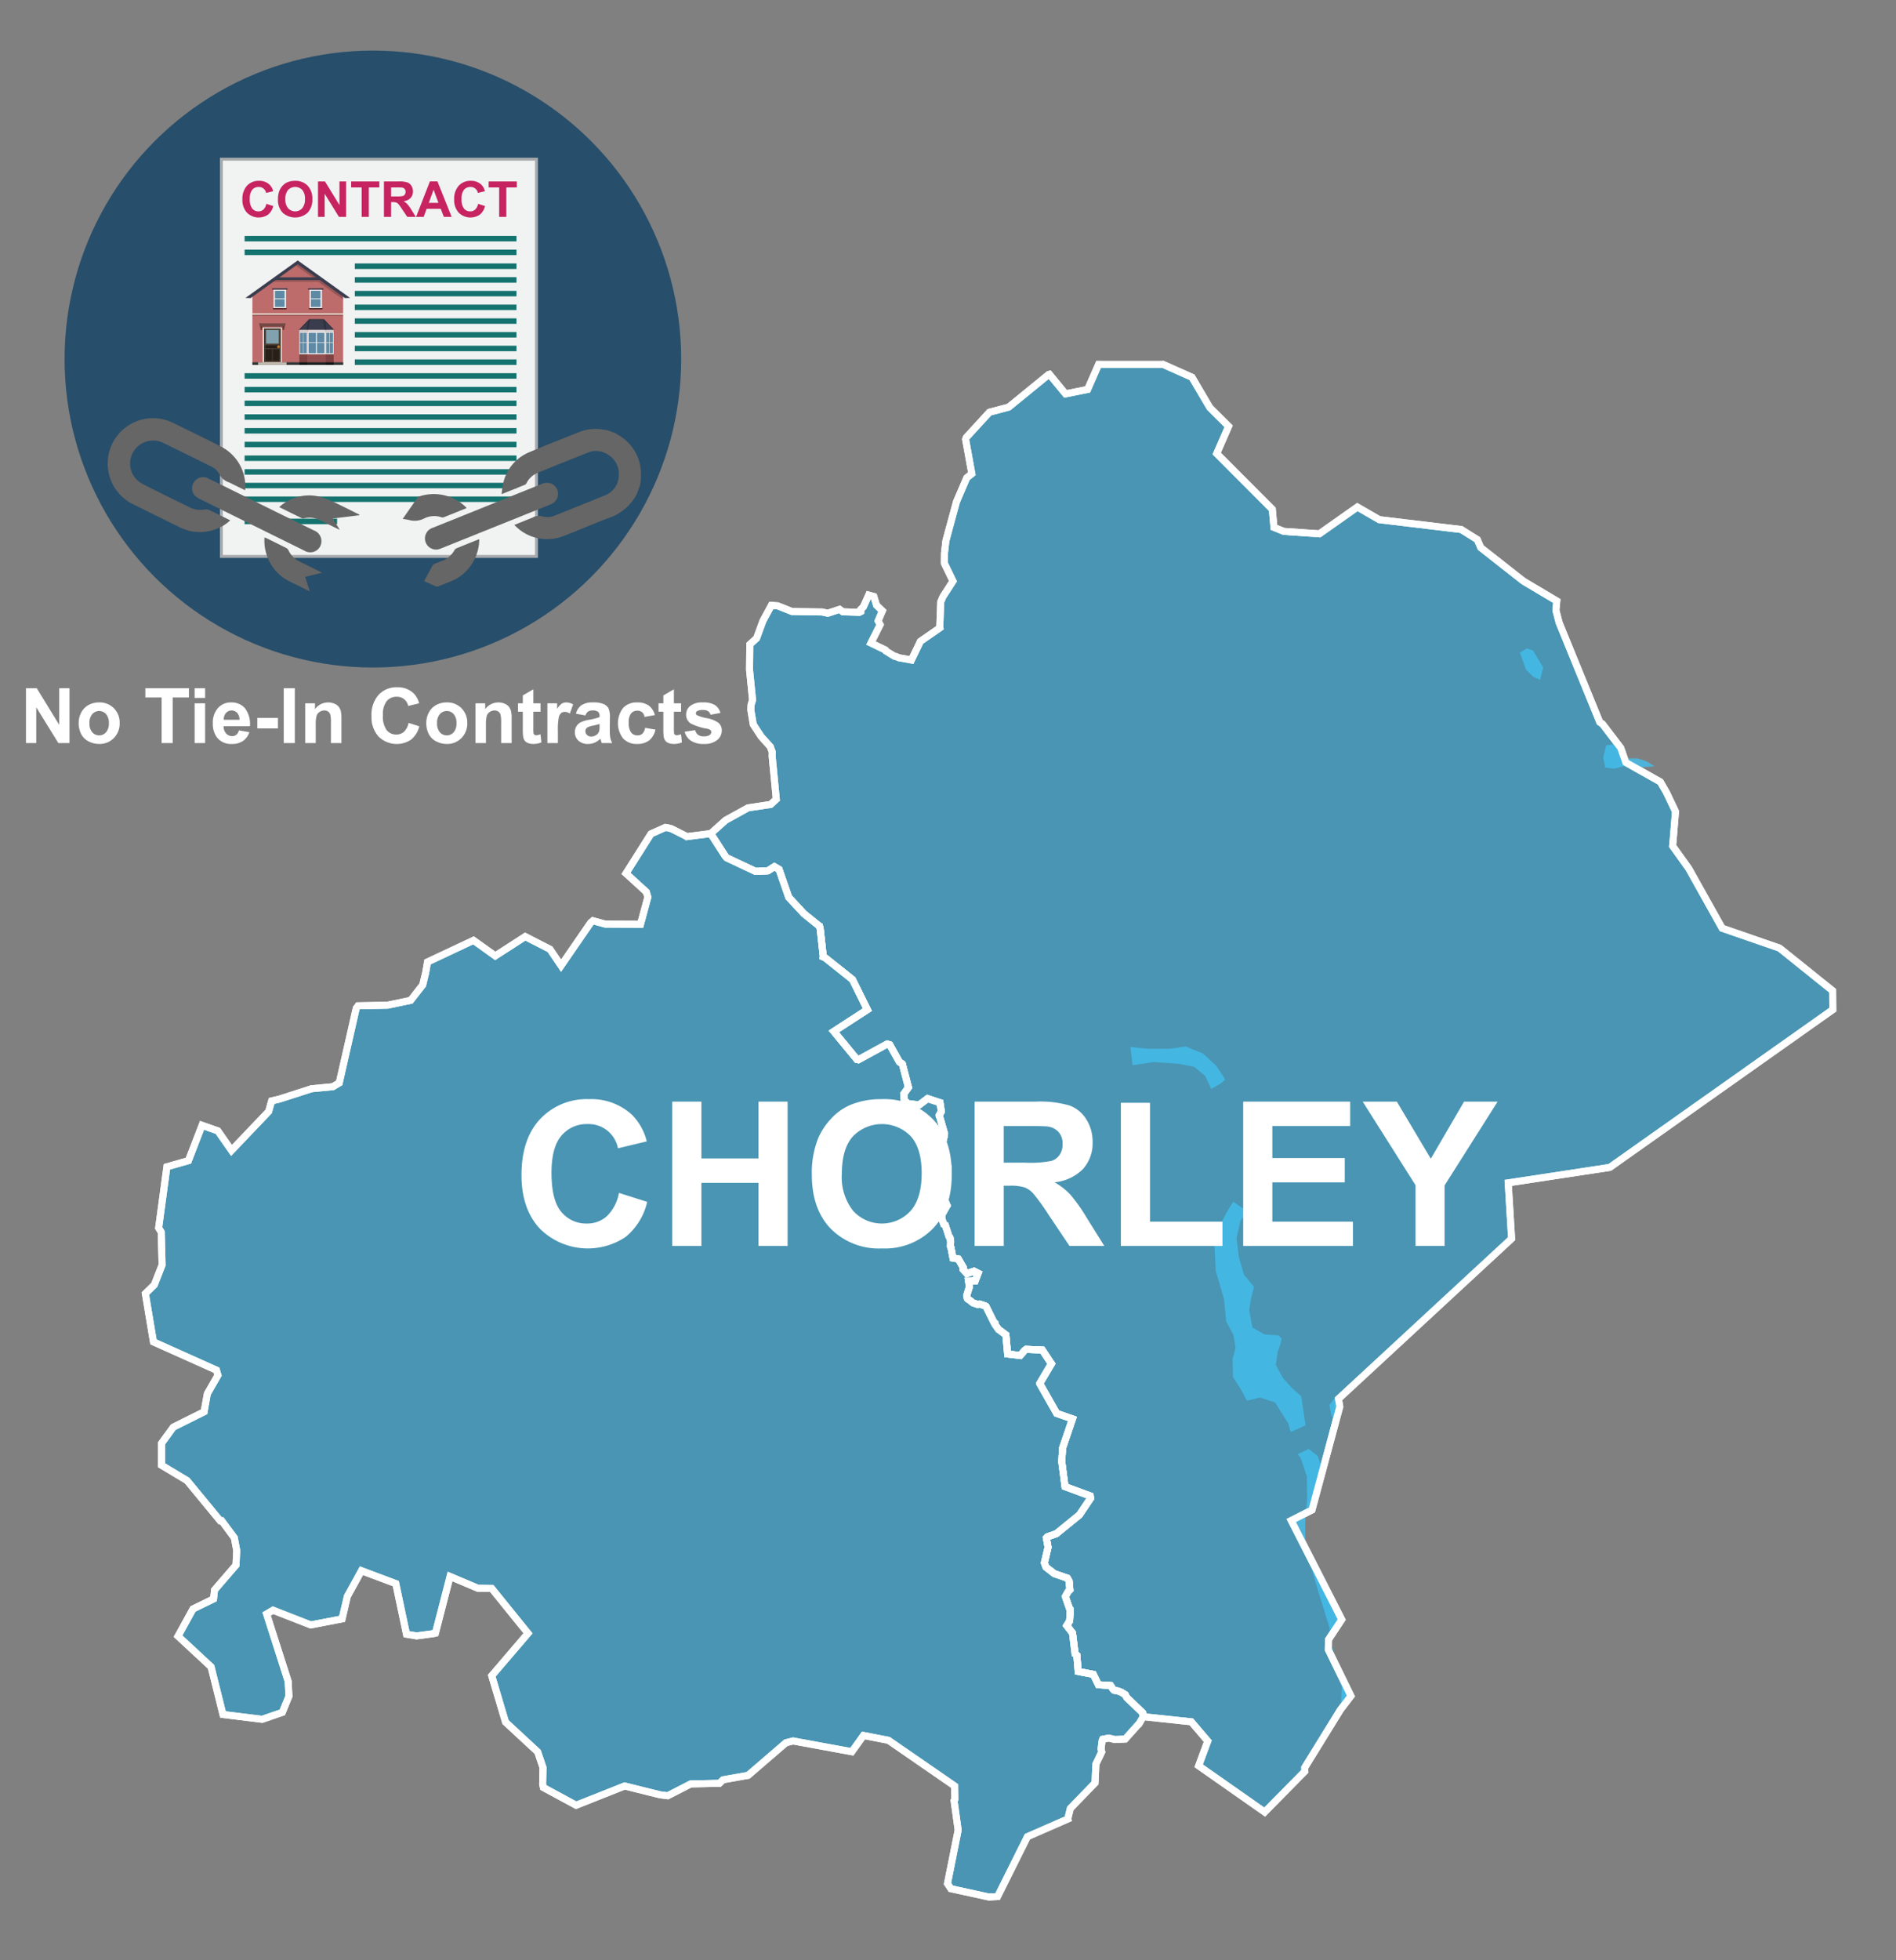 <svg xmlns="http://www.w3.org/2000/svg" xmlns:xlink="http://www.w3.org/1999/xlink" width="300" height="310" viewBox="0 0 300 310"><rect x="0" y="0" width="300" height="310" fill="#808080" stroke="none"/><defs><style>.cls-1,.cls-2,.cls-39{fill:none;}.cls-2{clip-rule:evenodd;}.cls-3{fill:#274e6a;}.cls-4{clip-path:url(#clip-path);}.cls-5{fill:#a7a9ac;}.cls-6{fill:#f1f2f2;}.cls-7{fill:#14736e;}.cls-8{fill:#c62360;}.cls-9{fill:#bd6b6b;}.cls-10,.cls-13,.cls-15,.cls-22,.cls-9{fill-rule:evenodd;}.cls-10{fill:#303838;}.cls-11{fill:#f3ecde;}.cls-12,.cls-13{opacity:0.2;}.cls-14,.cls-15{fill:#3a3d4e;}.cls-16{fill:#724944;}.cls-17{fill:#fff;}.cls-18{fill:#4e3f32;}.cls-19{fill:#81a1ae;}.cls-20{fill:#272019;}.cls-21{fill:#c87e2c;}.cls-22{fill:#c0b9ad;}.cls-23{fill:#683a2d;}.cls-24,.cls-25,.cls-34{fill:#542727;}.cls-24,.cls-26{opacity:0.6;}.cls-25,.cls-27{opacity:0.4;}.cls-28{fill:#cfcfcf;}.cls-29{fill:#dadada;}.cls-30{fill:#e6e6e6;}.cls-31{fill:#f2f2f2;}.cls-32{fill:#5f8aa5;}.cls-33{clip-path:url(#clip-path-2);}.cls-35{fill:#666;}.cls-36{fill:#4995b3;}.cls-36,.cls-39{stroke:#fff;stroke-miterlimit:10;stroke-width:1.105px;}.cls-37{opacity:0.8;}.cls-38{fill:#42beee;}.cls-40{isolation:isolate;}</style><clipPath id="clip-path"><circle class="cls-1" cx="59.001" cy="56.782" r="48.782"/></clipPath><clipPath id="clip-path-2"><polygon class="cls-2" points="52.878 52.172 47.283 52.172 48.906 50.476 51.256 50.476 52.878 52.172"/></clipPath></defs><g id="Text"><circle class="cls-3" cx="59.001" cy="56.782" r="48.782"/><g class="cls-4"><rect class="cls-5" x="28.313" y="31.43" width="63.289" height="50.319" transform="translate(3.368 116.548) rotate(-90)"/><rect class="cls-6" x="35.262" y="25.408" width="49.392" height="62.362" transform="translate(119.916 113.179) rotate(180)"/><rect class="cls-7" x="56.141" y="41.667" width="25.577" height="0.867"/><rect class="cls-7" x="56.141" y="43.833" width="25.577" height="0.867"/><rect class="cls-7" x="56.141" y="46" width="25.577" height="0.867"/><rect class="cls-7" x="56.141" y="48.166" width="25.577" height="0.867"/><rect class="cls-7" x="38.706" y="82.026" width="14.631" height="0.867"/><rect class="cls-7" x="56.141" y="50.343" width="25.577" height="0.867"/><rect class="cls-7" x="56.141" y="52.51" width="25.577" height="0.867"/><rect class="cls-7" x="56.141" y="54.676" width="25.577" height="0.867"/><rect class="cls-7" x="56.141" y="56.843" width="25.577" height="0.867"/><rect class="cls-7" x="38.706" y="59.02" width="43.012" height="0.867"/><rect class="cls-7" x="38.706" y="61.186" width="43.012" height="0.867"/><rect class="cls-7" x="38.706" y="63.353" width="43.012" height="0.867"/><rect class="cls-7" x="38.706" y="65.519" width="43.012" height="0.867"/><rect class="cls-7" x="38.706" y="37.312" width="43.012" height="0.867"/><rect class="cls-7" x="38.706" y="39.479" width="43.012" height="0.867"/><rect class="cls-7" x="38.706" y="67.696" width="43.012" height="0.867"/><rect class="cls-7" x="38.706" y="69.862" width="43.012" height="0.867"/><rect class="cls-7" x="38.706" y="72.029" width="43.012" height="0.867"/><rect class="cls-7" x="38.706" y="74.196" width="43.012" height="0.867"/><rect class="cls-7" x="38.706" y="76.351" width="43.012" height="0.867"/><rect class="cls-7" x="38.706" y="78.518" width="43.012" height="0.867"/><path class="cls-8" d="M42.144,32.238l1.098.348a2.468,2.468,0,0,1-.84,1.364,2.644,2.644,0,0,1-3.326-.317,2.921,2.921,0,0,1-.719-2.087,3.068,3.068,0,0,1,.723-2.175,2.48,2.48,0,0,1,1.901-.774,2.335,2.335,0,0,1,1.672.608,2.206,2.206,0,0,1,.573,1.032l-1.121.268a1.157,1.157,0,0,0-1.182-.94,1.278,1.278,0,0,0-1.012.447,2.197,2.197,0,0,0-.388,1.45,2.353,2.353,0,0,0,.382,1.515,1.243,1.243,0,0,0,.995.451,1.134,1.134,0,0,0,.776-.287A1.67,1.67,0,0,0,42.144,32.238Z"/><path class="cls-8" d="M43.983,31.53a3.567,3.567,0,0,1,.256-1.438,2.658,2.658,0,0,1,.522-.768,2.183,2.183,0,0,1,.725-.505,3.086,3.086,0,0,1,1.209-.222,2.633,2.633,0,0,1,1.983.768,2.951,2.951,0,0,1,.743,2.139,2.938,2.938,0,0,1-.738,2.125,2.948,2.948,0,0,1-3.962.004A2.897,2.897,0,0,1,43.983,31.53Zm1.166-.038a2.1,2.1,0,0,0,.44,1.444,1.512,1.512,0,0,0,2.228.004,2.142,2.142,0,0,0,.435-1.464,2.103,2.103,0,0,0-.423-1.438,1.566,1.566,0,0,0-2.251.005A2.117,2.117,0,0,0,45.149,31.492Z"/><path class="cls-8" d="M50.317,34.299V28.692h1.101l2.296,3.744V28.692h1.052v5.607H53.63l-2.26-3.657v3.657Z"/><path class="cls-8" d="M57.226,34.299V29.64H55.562v-.948h4.457V29.64h-1.66v4.659Z"/><path class="cls-8" d="M60.753,34.299V28.692h2.383a4.05,4.05,0,0,1,1.306.151,1.286,1.286,0,0,1,.652.537,1.617,1.617,0,0,1,.245.884,1.498,1.498,0,0,1-.371,1.042,1.78,1.78,0,0,1-1.109.518,2.624,2.624,0,0,1,.606.471,6.387,6.387,0,0,1,.645.91l.684,1.094H64.439l-.818-1.22a7.853,7.853,0,0,0-.597-.825.887.887,0,0,0-.34-.233,1.878,1.878,0,0,0-.57-.062h-.23v2.341Zm1.132-3.236h.838a4.341,4.341,0,0,0,1.018-.068.613.613,0,0,0,.317-.237.734.734,0,0,0,.114-.421.673.673,0,0,0-.15-.457.693.693,0,0,0-.427-.22q-.138-.019-.826-.02h-.884Z"/><path class="cls-8" d="M71.463,34.299H70.231l-.489-1.273H67.5l-.463,1.273H65.836l2.185-5.607h1.197Zm-2.085-2.219L68.606,30l-.758,2.081Z"/><path class="cls-8" d="M75.651,32.238l1.098.348a2.468,2.468,0,0,1-.84,1.364,2.644,2.644,0,0,1-3.326-.317,2.921,2.921,0,0,1-.719-2.087,3.068,3.068,0,0,1,.723-2.175,2.48,2.48,0,0,1,1.901-.774,2.335,2.335,0,0,1,1.672.608,2.207,2.207,0,0,1,.573,1.032l-1.121.268a1.157,1.157,0,0,0-1.182-.94,1.278,1.278,0,0,0-1.012.447,2.198,2.198,0,0,0-.388,1.45,2.353,2.353,0,0,0,.382,1.515,1.243,1.243,0,0,0,.995.451,1.134,1.134,0,0,0,.776-.287A1.67,1.67,0,0,0,75.651,32.238Z"/><path class="cls-8" d="M78.982,34.299V29.64h-1.664v-.948h4.457V29.64h-1.66v4.659Z"/><polygon class="cls-9" points="54.293 46.645 47.115 41.521 39.936 46.645 39.936 57.706 54.293 57.706 54.293 46.645"/><polygon class="cls-10" points="54.293 57.706 54.293 57.298 39.936 57.298 39.936 57.706 54.293 57.706 54.293 57.706"/><rect class="cls-11" x="39.681" y="49.55" width="14.866" height="0.199" transform="translate(94.229 99.299) rotate(180)"/><rect class="cls-12" x="39.936" y="49.749" width="14.358" height="0.192" transform="translate(94.229 99.69) rotate(180)"/><path class="cls-13" d="M54.293,46.464l-2.409-1.726h0l-4.735-3.394-.466.559,2.921,2.087c-2.161-.001-6.184-.002-6.276.001l-.785.578h7.823l3.927,2.814Z"/><rect class="cls-14" x="43.447" y="43.852" width="7.335" height="0.428"/><polygon class="cls-15" points="55.394 47.116 47.112 41.184 38.836 47.116 39.652 47.138 47.115 41.789 54.577 47.138 55.394 47.116"/><polygon class="cls-16" points="40.974 51.138 45.208 51.138 45.086 51.61 41.096 51.61 40.974 51.138"/><rect class="cls-17" x="41.583" y="51.797" width="3.015" height="5.517" transform="translate(86.181 109.11) rotate(180)"/><g id="Symbol_9_0_Layer2_0_MEMBER_8_MEMBER_12_MEMBER_0_FILL" data-name="Symbol 9 0 Layer2 0 MEMBER 8 MEMBER 12 MEMBER 0 FILL"><path class="cls-18" d="M44.446,51.932H41.758v5.354h2.688Z"/></g><g id="Symbol_9_0_Layer2_0_MEMBER_8_MEMBER_12_MEMBER_1_MEMBER_1_FILL" data-name="Symbol 9 0 Layer2 0 MEMBER 8 MEMBER 12 MEMBER 1 MEMBER 1 FILL"><path class="cls-19" d="M42.094,52.188V54.34H44.11V52.188Z"/></g><g id="Symbol_9_0_Layer2_0_MEMBER_8_MEMBER_12_MEMBER_2_MEMBER_0_FILL" data-name="Symbol 9 0 Layer2 0 MEMBER 8 MEMBER 12 MEMBER 2 MEMBER 0 FILL"><path class="cls-20" d="M43.052,57.062V55.233H41.986v1.829Z"/></g><g id="Symbol_9_0_Layer2_0_MEMBER_8_MEMBER_12_MEMBER_2_MEMBER_1_FILL" data-name="Symbol 9 0 Layer2 0 MEMBER 8 MEMBER 12 MEMBER 2 MEMBER 1 FILL"><path class="cls-20" d="M44.218,57.062V55.233H43.152v1.829Z"/></g><g id="Symbol_9_0_Layer2_0_MEMBER_8_MEMBER_12_MEMBER_2_MEMBER_1_FILL-2" data-name="Symbol 9 0 Layer2 0 MEMBER 8 MEMBER 12 MEMBER 2 MEMBER 1 FILL"><path class="cls-20" d="M44.217,55.085v-.475H41.986v.475Z"/></g><g id="Symbol_9_0_Layer2_0_MEMBER_8_MEMBER_13_FILL" data-name="Symbol 9 0 Layer2 0 MEMBER 8 MEMBER 13 FILL"><path class="cls-21" d="M44.282,54.84a.192.192,0,0,0-.064-.146.21.21,0,0,0-.302,0,.192.192,0,0,0-.064.146.197.197,0,0,0,.064.151.206.206,0,0,0,.151.064.219.219,0,0,0,.215-.215Z"/></g><polygon class="cls-22" points="40.839 57.706 40.839 57.286 45.341 57.286 45.341 57.706 40.839 57.706 40.839 57.706"/><rect class="cls-23" x="44.714" y="51.61" width="0.254" height="0.578" transform="translate(89.682 103.797) rotate(180)"/><rect class="cls-23" x="41.218" y="51.61" width="0.254" height="0.578" transform="translate(82.69 103.797) rotate(180)"/><rect class="cls-12" x="41.096" y="51.61" width="3.99" height="0.187" transform="translate(86.181 103.406) rotate(180)"/><polygon class="cls-15" points="52.878 52.172 47.283 52.172 48.906 50.476 51.256 50.476 52.878 52.172"/><rect class="cls-24" x="47.36" y="56.033" width="1.286" height="1.264"/><rect class="cls-24" x="51.515" y="56.033" width="1.286" height="1.264"/><rect class="cls-25" x="48.646" y="56.033" width="2.869" height="1.264"/><rect class="cls-26" x="47.36" y="57.297" width="1.286" height="0.409"/><rect class="cls-26" x="51.515" y="57.297" width="1.286" height="0.409"/><rect class="cls-27" x="48.646" y="57.297" width="2.869" height="0.409"/><rect class="cls-28" x="47.36" y="52.172" width="1.286" height="0.293"/><rect class="cls-28" x="51.515" y="52.172" width="1.286" height="0.293"/><rect class="cls-29" x="48.646" y="52.172" width="2.869" height="0.293"/><rect class="cls-30" x="47.36" y="52.465" width="1.286" height="3.568"/><rect class="cls-30" x="51.515" y="52.465" width="1.286" height="3.568"/><rect class="cls-31" x="48.646" y="52.465" width="2.869" height="3.568"/><rect class="cls-32" x="48.822" y="52.634" width="1.182" height="1.512"/><rect class="cls-32" x="50.158" y="52.634" width="1.182" height="1.512"/><rect class="cls-32" x="48.822" y="54.235" width="1.182" height="1.63"/><rect class="cls-32" x="50.158" y="54.235" width="1.182" height="1.63"/><rect class="cls-32" x="47.474" y="52.634" width="0.487" height="1.512"/><rect class="cls-32" x="48.022" y="52.634" width="0.511" height="1.512"/><rect class="cls-32" x="47.474" y="54.235" width="0.487" height="1.63"/><rect class="cls-32" x="48.022" y="54.235" width="0.511" height="1.63"/><rect class="cls-32" x="51.628" y="52.634" width="0.487" height="1.512"/><rect class="cls-32" x="52.177" y="52.634" width="0.511" height="1.512"/><rect class="cls-32" x="51.628" y="54.235" width="0.487" height="1.63"/><rect class="cls-32" x="52.177" y="54.235" width="0.511" height="1.63"/><g class="cls-33"><polygon class="cls-12" points="52.996 52.06 51.564 50.564 51.564 50.564 51.564 50.393 51.407 50.393 51.388 50.27 51.296 50.284 51.078 50.056 50.844 50.28 50.951 50.393 49.21 50.393 49.318 50.28 49.083 50.056 48.865 50.284 48.773 50.27 48.755 50.393 48.707 50.393 48.707 50.45 47.166 52.06 47.4 52.284 48.668 50.96 48.47 52.253 48.791 52.302 49.057 50.564 51.105 50.564 51.371 52.302 51.692 52.253 51.494 50.96 52.761 52.284 52.996 52.06"/></g><rect class="cls-31" x="43.283" y="45.796" width="1.975" height="2.934" transform="translate(88.542 94.526) rotate(180)"/><rect class="cls-32" x="43.499" y="45.979" width="1.536" height="1.224"/><rect class="cls-32" x="43.499" y="47.322" width="1.536" height="1.224"/><rect class="cls-14" x="43.051" y="45.582" width="2.441" height="0.214" transform="translate(88.542 91.378) rotate(180)"/><rect class="cls-34" x="43.205" y="48.73" width="2.132" height="0.196" transform="translate(88.542 97.656) rotate(180)"/><rect class="cls-31" x="48.97" y="45.796" width="1.975" height="2.934" transform="translate(99.916 94.526) rotate(180)"/><rect class="cls-32" x="49.186" y="45.979" width="1.536" height="1.224"/><rect class="cls-32" x="49.186" y="47.322" width="1.536" height="1.224"/><rect class="cls-14" x="48.738" y="45.582" width="2.441" height="0.214" transform="translate(99.916 91.378) rotate(180)"/><rect class="cls-34" x="48.892" y="48.73" width="2.132" height="0.196" transform="translate(99.916 97.656) rotate(180)"/></g><path class="cls-35" d="M36.429,82.286a6.178,6.178,0,0,1-2.042,1.3,7.058,7.058,0,0,1-5.965-.211Q24.754,81.58,21.097,79.763a7.169,7.169,0,1,1,6.309-12.875c2.47,1.207,4.95,2.395,7.394,3.655a7.042,7.042,0,0,1,4.012,6.573c.002.117-.012.234-.022.415-.614-.299-1.197-.581-1.778-.866-.248-.121-.489-.258-.742-.369a2.654,2.654,0,0,1-1.592-1.344,2.664,2.664,0,0,0-1.356-1.222c-2.512-1.241-5.02-2.489-7.542-3.709a3.639,3.639,0,0,0-4.477,5.457,4.01,4.01,0,0,0,1.286,1.073c2.483,1.268,4.991,2.487,7.495,3.715a3.713,3.713,0,0,0,2.348.298,1.17,1.17,0,0,1,.665.087C34.199,81.173,35.289,81.723,36.429,82.286Z"/><path class="cls-35" d="M50.446,86.726a1.779,1.779,0,0,1-2.294.351q-3.095-1.528-6.191-3.054-5.165-2.546-10.327-5.099a2.733,2.733,0,0,1-.85-.616,1.707,1.707,0,0,1-.003-2.184,1.724,1.724,0,0,1,2.135-.481c1.362.656,2.716,1.33,4.072,1.999,4.234,2.087,8.458,4.193,12.706,6.25A1.801,1.801,0,0,1,50.446,86.726Z"/><path class="cls-35" d="M44.178,80.196a6.968,6.968,0,0,1,7.162-1.41c1.898.715,3.687,1.72,5.524,2.595l-.016.1-4.216.52,1.079,1.694-.037.059c-.305-.147-.611-.291-.914-.44q-1.062-.522-2.123-1.048a3.679,3.679,0,0,0-2.496-.308.581.581,0,0,1-.34.01C46.617,81.398,45.44,80.816,44.178,80.196Z"/><path class="cls-35" d="M50.952,90.578l-2.674.651.74,2.296c-1.124-.555-2.17-1.067-3.212-1.585a6.986,6.986,0,0,1-3.134-3.064,7.195,7.195,0,0,1-.82-3.883c.123.046.218.073.305.115,1.05.516,2.101,1.029,3.144,1.558a.805.805,0,0,1,.337.346,3.763,3.763,0,0,0,1.798,1.809c1.063.518,2.121,1.047,3.181,1.572C50.709,90.44,50.797,90.493,50.952,90.578Z"/><path class="cls-35" d="M100.759,78.158A7.869,7.869,0,0,1,96.195,81.96c-1.127.405-2.226.887-3.337,1.334-1.197.481-2.385.988-3.594,1.438A7.077,7.077,0,0,1,81.75,83.375c-.117-.099-.221-.213-.373-.361l2.385-.961c.171-.069.347-.128.512-.208a2.01,2.01,0,0,1,1.615-.17,2.894,2.894,0,0,0,1.972-.176c2.604-1.04,5.211-2.075,7.804-3.142a3.402,3.402,0,0,0,2.235-3.046A3.549,3.549,0,0,0,96.22,71.91a3.368,3.368,0,0,0-3.213-.325c-2.646,1.041-5.282,2.108-7.917,3.18a3.518,3.518,0,0,0-1.775,1.619.573.573,0,0,1-.217.26c-1.203.495-2.412.977-3.727,1.506a16.268,16.268,0,0,1,.242-1.691,6.927,6.927,0,0,1,4.152-4.952c2.62-1.104,5.269-2.141,7.912-3.19a6.949,6.949,0,0,1,4.073-.32,2.284,2.284,0,0,0,.307.024l1.335.49a3.443,3.443,0,0,0,.284.199,7.055,7.055,0,0,1,3.671,5.224,8.123,8.123,0,0,1-.1,2.877Z"/><path class="cls-35" d="M87.157,76.454a1.757,1.757,0,0,1,.046,3.276c-1.192.493-2.392.966-3.588,1.446q-6.942,2.79-13.884,5.577a1.763,1.763,0,1,1-1.283-3.279q4.471-1.791,8.938-3.592,4.157-1.671,8.314-3.345A1.903,1.903,0,0,1,87.157,76.454Z"/><path class="cls-35" d="M75.829,85.29A7.23,7.23,0,0,1,74.49,89.443a6.907,6.907,0,0,1-2.994,2.424c-.701.299-1.412.575-2.122.853a.502.502,0,0,1-.333.037c-.639-.269-1.27-.558-1.933-.854.466-.869.907-1.701,1.363-2.526a.582.582,0,0,1,.281-.194c.362-.155.728-.305,1.097-.444a3.838,3.838,0,0,0,2.066-1.74.675.675,0,0,1,.299-.281c1.143-.47,2.291-.927,3.438-1.386A1.506,1.506,0,0,1,75.829,85.29Z"/><path class="cls-35" d="M63.716,82.065c.814-1.167,1.592-2.287,2.377-3.4a.567.567,0,0,1,.259-.164,7.259,7.259,0,0,1,7.396,1.734.644.644,0,0,1,.064.124c-1.214.488-2.419.977-3.629,1.453a.557.557,0,0,1-.338-.011,3.537,3.537,0,0,0-2.655.155,3.332,3.332,0,0,1-2.467.278A9.624,9.624,0,0,0,63.716,82.065Z"/><path class="cls-17" d="M4.109,117.511V108.833H5.814l3.552,5.795V108.833h1.627v8.678H9.235l-3.498-5.658v5.658Z"/><path class="cls-17" d="M12.449,114.279a3.399,3.399,0,0,1,.408-1.605,2.808,2.808,0,0,1,1.157-1.184,3.432,3.432,0,0,1,1.672-.408,3.142,3.142,0,0,1,2.339.926,3.203,3.203,0,0,1,.911,2.341,3.241,3.241,0,0,1-.92,2.365,3.114,3.114,0,0,1-2.317.938,3.644,3.644,0,0,1-1.648-.391,2.675,2.675,0,0,1-1.193-1.145A3.818,3.818,0,0,1,12.449,114.279Zm1.705.089a2.081,2.081,0,0,0,.443,1.432,1.452,1.452,0,0,0,2.188,0,2.11,2.11,0,0,0,.44-1.444,2.071,2.071,0,0,0-.44-1.42,1.452,1.452,0,0,0-2.188,0A2.082,2.082,0,0,0,14.154,114.368Z"/><path class="cls-17" d="M25.572,117.511v-7.21H22.998V108.833h6.896v1.468H27.324v7.21Z"/><path class="cls-17" d="M30.793,110.372V108.833h1.663v1.539Zm0,7.139v-6.286h1.663v6.286Z"/><path class="cls-17" d="M37.801,115.51l1.657.278a2.719,2.719,0,0,1-1.01,1.389,2.964,2.964,0,0,1-1.726.475,2.812,2.812,0,0,1-2.427-1.071,3.598,3.598,0,0,1-.621-2.166,3.472,3.472,0,0,1,.816-2.447,2.691,2.691,0,0,1,2.066-.885,2.793,2.793,0,0,1,2.214.926,4.104,4.104,0,0,1,.775,2.838H35.38a1.678,1.678,0,0,0,.402,1.151,1.258,1.258,0,0,0,.959.412,1.013,1.013,0,0,0,.656-.214A1.311,1.311,0,0,0,37.801,115.51Zm.095-1.681a1.606,1.606,0,0,0-.373-1.098,1.2,1.2,0,0,0-1.764.021,1.532,1.532,0,0,0-.35,1.077Z"/><path class="cls-17" d="M40.713,115.196v-1.663H43.981v1.663Z"/><path class="cls-17" d="M44.898,117.511V108.833H46.65v8.678Z"/><path class="cls-17" d="M54.025,117.511H52.362v-3.208a4.951,4.951,0,0,0-.106-1.317.928.928,0,0,0-.347-.465.988.988,0,0,0-.577-.165,1.339,1.339,0,0,0-.775.236,1.197,1.197,0,0,0-.471.628,5.419,5.419,0,0,0-.127,1.444v2.847H48.295v-6.286H49.84v.924a2.577,2.577,0,0,1,3.078-.867,1.687,1.687,0,0,1,.689.506,1.842,1.842,0,0,1,.325.698,5.178,5.178,0,0,1,.092,1.119Z"/><path class="cls-17" d="M64.644,114.32l1.698.539a3.812,3.812,0,0,1-1.299,2.109,4.087,4.087,0,0,1-5.147-.491,4.52,4.52,0,0,1-1.112-3.228,4.742,4.742,0,0,1,1.119-3.365,3.834,3.834,0,0,1,2.941-1.198,3.612,3.612,0,0,1,2.587.941,3.426,3.426,0,0,1,.888,1.599l-1.734.414a1.793,1.793,0,0,0-1.829-1.456,1.976,1.976,0,0,0-1.565.692,3.398,3.398,0,0,0-.601,2.244,3.64,3.64,0,0,0,.592,2.344,1.921,1.921,0,0,0,1.539.698,1.75,1.75,0,0,0,1.201-.444A2.582,2.582,0,0,0,64.644,114.32Z"/><path class="cls-17" d="M67.45,114.279a3.397,3.397,0,0,1,.408-1.605,2.808,2.808,0,0,1,1.157-1.184,3.433,3.433,0,0,1,1.672-.408,3.142,3.142,0,0,1,2.339.926,3.203,3.203,0,0,1,.911,2.341,3.241,3.241,0,0,1-.92,2.365,3.114,3.114,0,0,1-2.317.938,3.644,3.644,0,0,1-1.648-.391,2.675,2.675,0,0,1-1.193-1.145A3.817,3.817,0,0,1,67.45,114.279Zm1.705.089a2.08,2.08,0,0,0,.443,1.432,1.452,1.452,0,0,0,2.188,0,2.11,2.11,0,0,0,.441-1.444,2.071,2.071,0,0,0-.441-1.42,1.452,1.452,0,0,0-2.188,0A2.082,2.082,0,0,0,69.155,114.368Z"/><path class="cls-17" d="M80.957,117.511H79.294v-3.208a4.951,4.951,0,0,0-.106-1.317.928.928,0,0,0-.347-.465.988.988,0,0,0-.577-.165,1.339,1.339,0,0,0-.775.236,1.197,1.197,0,0,0-.471.628,5.413,5.413,0,0,0-.127,1.444v2.847H75.228v-6.286h1.545v.924a2.577,2.577,0,0,1,3.078-.867,1.687,1.687,0,0,1,.689.506,1.842,1.842,0,0,1,.325.698,5.178,5.178,0,0,1,.092,1.119Z"/><path class="cls-17" d="M85.527,111.225v1.326H84.39v2.533a6.356,6.356,0,0,0,.032.896.366.366,0,0,0,.148.21.467.467,0,0,0,.281.083,2.154,2.154,0,0,0,.669-.159l.142,1.29a3.299,3.299,0,0,1-1.313.248,2.088,2.088,0,0,1-.811-.15,1.181,1.181,0,0,1-.529-.391,1.554,1.554,0,0,1-.234-.648,8.154,8.154,0,0,1-.053-1.172v-2.74h-.764v-1.326h.764v-1.249l1.669-.971v2.22Z"/><path class="cls-17" d="M88.273,117.511H86.61v-6.286h1.545v.894a2.674,2.674,0,0,1,.714-.834,1.304,1.304,0,0,1,.719-.201,2.109,2.109,0,0,1,1.095.314l-.515,1.45a1.46,1.46,0,0,0-.781-.273.923.923,0,0,0-.592.192,1.313,1.313,0,0,0-.382.695,9.868,9.868,0,0,0-.14,2.107Z"/><path class="cls-17" d="M92.642,113.143l-1.51-.273a2.354,2.354,0,0,1,.876-1.35,3.208,3.208,0,0,1,1.847-.438,3.999,3.999,0,0,1,1.658.263,1.652,1.652,0,0,1,.766.669,3.423,3.423,0,0,1,.223,1.489l-.018,1.941a6.803,6.803,0,0,0,.079,1.222,3.604,3.604,0,0,0,.299.844H95.216c-.043-.11-.097-.274-.159-.491-.028-.099-.048-.164-.059-.195a2.99,2.99,0,0,1-.911.621,2.603,2.603,0,0,1-1.036.207,2.141,2.141,0,0,1-1.53-.526,1.751,1.751,0,0,1-.56-1.332,1.788,1.788,0,0,1,.255-.95,1.665,1.665,0,0,1,.713-.639,5.557,5.557,0,0,1,1.323-.388,9.14,9.14,0,0,0,1.616-.408v-.166a.86.86,0,0,0-.237-.684,1.413,1.413,0,0,0-.894-.204,1.185,1.185,0,0,0-.692.175A1.209,1.209,0,0,0,92.642,113.143Zm2.226,1.35a10.331,10.331,0,0,1-1.013.254,3.047,3.047,0,0,0-.905.29.695.695,0,0,0-.325.586.815.815,0,0,0,.26.605.908.908,0,0,0,.663.254,1.442,1.442,0,0,0,.858-.296,1.041,1.041,0,0,0,.396-.55,3.259,3.259,0,0,0,.066-.812Z"/><path class="cls-17" d="M103.622,113.083l-1.64.296a1.19,1.19,0,0,0-.376-.739,1.135,1.135,0,0,0-.761-.249,1.242,1.242,0,0,0-.991.43,2.193,2.193,0,0,0-.37,1.435,2.542,2.542,0,0,0,.376,1.581,1.233,1.233,0,0,0,1.009.461,1.12,1.12,0,0,0,.775-.269,1.621,1.621,0,0,0,.427-.927l1.634.278a2.902,2.902,0,0,1-.978,1.699,3.022,3.022,0,0,1-1.936.573,2.876,2.876,0,0,1-2.198-.87,3.962,3.962,0,0,1,.003-4.832,2.921,2.921,0,0,1,2.226-.867,3.033,3.033,0,0,1,1.826.494A2.739,2.739,0,0,1,103.622,113.083Z"/><path class="cls-17" d="M107.765,111.225v1.326h-1.137v2.533a6.381,6.381,0,0,0,.032.896.366.366,0,0,0,.148.21.467.467,0,0,0,.281.083,2.154,2.154,0,0,0,.669-.159l.142,1.29a3.299,3.299,0,0,1-1.313.248,2.088,2.088,0,0,1-.811-.15,1.18,1.18,0,0,1-.529-.391,1.554,1.554,0,0,1-.234-.648,8.154,8.154,0,0,1-.053-1.172v-2.74h-.764v-1.326h.764v-1.249l1.669-.971v2.22Z"/><path class="cls-17" d="M108.334,115.717l1.669-.254a1.219,1.219,0,0,0,.433.736,1.456,1.456,0,0,0,.911.252,1.65,1.65,0,0,0,.971-.236.527.527,0,0,0,.219-.444.436.436,0,0,0-.118-.314,1.317,1.317,0,0,0-.557-.219,8.992,8.992,0,0,1-2.551-.811,1.619,1.619,0,0,1-.746-1.415,1.746,1.746,0,0,1,.645-1.373,3.017,3.017,0,0,1,2.001-.556,3.492,3.492,0,0,1,1.918.42,2.145,2.145,0,0,1,.863,1.243l-1.568.29a.969.969,0,0,0-.382-.562,1.398,1.398,0,0,0-.802-.195,1.81,1.81,0,0,0-.941.184.395.395,0,0,0-.189.337.366.366,0,0,0,.166.302,6.206,6.206,0,0,0,1.554.468,4.619,4.619,0,0,1,1.855.74,1.537,1.537,0,0,1,.521,1.237,1.898,1.898,0,0,1-.723,1.485,3.197,3.197,0,0,1-2.137.621,3.502,3.502,0,0,1-2.033-.52A2.398,2.398,0,0,1,108.334,115.717Z"/></g><g id="Layer_2" data-name="Layer 2"><g id="districtpaths"><path id="PR-06_districtpath" data-name="PR-06 districtpath" class="cls-36" d="M164.928,213.507l-2.561-.12-.21.147-.733.829-1.99-.233-.278-3.031-1.179-.878-.552-.801-.01-.18-.173-.152-1.228-2.487-.158-.094-.876-.284-.311.065-.067-.033-.631-.206-.636-.492-.263-.167-.026-.04-.095-.475.431-1.358-.139-.925,1.056-.027.461-1.208-.639-.325-1.133.367-.598-.647.045-.268-.801-1.387-.848-.14-.31-1.623-.043-.051-.042-.147.027-.786-.109-.645-.147-.137-.592-1.824-.235-.127-.323-.875-.014-.59.846-1.503.01-.013-.279-.637-.426-.426.124-2.391-.397-.54,1.13-1.97-.05-.281-.451-.567-.12-.369.017-1.972-.264-.796.019-.021.23-.894.069-.475-.741-2.579-.104-.229-.008-.108.339-.604-.208-1.397-1.961-.647-1.319.987-1.721-.154-.657-.55-.082-1.009.747-1.048-.964-3.697-.472-.326-1.519-2.705-.406-.127-4.567,2.494-.213-.036-3.668-4.451,5.307-3.443-2.354-4.758-4.319-3.437-.318-.144.01-.082-.48-4.33-.109-.455-.06-.03-2.424-1.952-2.384-2.573-1.534-4.415-.737-.431-1.032.656-.011.003-1.944.084-4.549-2.143-.224-.242-2.32-3.593,2.359-2.111,3.549-1.959,3.577-.537.898-.825-.653-6.781.014-.675-.248-.666-.044-.169-1.46-1.617-1.252-1.914-.385-2.287.03-.8.243-.79-.479-4.764.043-4.019,1.075-.979.996-2.728,1.34-2.473,1.007.078,2.252.896,4.754.074.916.198,1.868-.613.512.389,2.613.081.226-.117.014-.36.39-.377.845-1.87.815.223.427,1.386.925.886-.672,1.585.318.596-1.456,2.903,2.287,1.102.075.154,1.357.837.284.049.415.188,1.986.358,1.421-2.955,3.092-2.141-.023-.139.15-3.964.342-.804,1.596-2.477L149.44,89.111l-.015-.154.017-1.466.221-1.961,1.68-6.184,1.628-3.784.8-.648-.985-5.426.106-.302L156.555,65.19l3.044-.802,6.33-5.164.118-.032,2.55,3.098,3.497-.703,1.73-3.95,10.132.007.007-.007.063-.012,4.58,2.04,2.82,4.796,2.972,2.961-1.881,4.302,8.799,8.821.261,2.861,1.562.631,5.624.382,6.013-4.236,3.456,1.999,12.971,1.557,2.555,1.604.537,1.256,6.604,5.19.089.054.073.069,5.267,3.129-.141,1.478.513,1.958L253.13,114.208l.435.295,2.881,3.777.803,2.296,5.464,3.076.983,1.705,1.416,2.982-.377,4.552-.085.891,2.553,3.557,5.291,9.455,9.077,3.14,8.407,6.75L290,159.67l-35.287,24.948-16.071,2.444.534,8.827L211.783,221.22l.21,1.232L207.594,238.79l-3.283,1.669,7.989,15.662-2.095,3.174-.032,1.576,3.582,7.342-1.657,2.164-5.655,9.158.017.59-6.351,6.442-10.451-7.32,1.444-3.903-2.607-3.055-7.6-.807-.088-.599-2.517-2.415-.249-.461-.627-.386-.503-.198-.636-.109-.213-.232-.338-.52-1.927-.126-.801-1.64-2.397-.459-.213-2.568-.171-.144-.104-.067-.406-3.302-.916-1.176.454-.733.095-1.656-.025-.169-.055-.029-.692-2.007.429-.769.286-.291-.122-1.373-.263-.472-2.073-.713-1.328-1.032-.248-.677.583-2.453-.268-1.493.168-.178,1.409-.491,3.65-2.966,1.759-2.617-.041-.385-3.994-1.472-.514-3.955.125-2.139,1.568-4.613-2.5-.874-2.681-4.72-.001-.006,1.854-3.123Z"/><path id="PR-07_districtpath" data-name="PR-07 districtpath" class="cls-36" d="M131.931,163.111l3.668,4.451.213.036,4.567-2.494.406.127,1.519,2.705.472.326.964,3.697-.747,1.048.082,1.009.657.55,1.721.154,1.319-.987,1.961.647.208,1.397-.339.604.008.108.104.229.741,2.579-.069.475-.23.894-.019.021.264.796-.017,1.972.12.369.451.567.05.281-1.13,1.97.397.54-.124,2.391.426.426.279.637-.01.013-.846,1.503.014.59.323.875.235.127.592,1.824.147.137.109.645-.027.786.042.147.043.051.31,1.623.848.14.801,1.387-.045.268.598.647,1.133-.367.639.325-.461,1.208-1.056.027.139.925-.431,1.358.095.475.026.04.263.167.636.492.631.206.067.033.311-.065.876.284.158.094,1.228,2.487.173.152.01.18.552.801,1.179.878.278,3.031,1.99.233.733-.829.21-.147,2.561.12,1.436,2.16-1.854,3.123.001.006,2.681,4.72,2.5.874-1.568,4.613-.125,2.139.514,3.955,3.994,1.472.041.385-1.759,2.617-3.65,2.966-1.409.491-.168.178.268,1.493-.583,2.453.248.677,1.328,1.032,2.073.713.263.472.122,1.373-.286.291-.429.769.692,2.007.055.029.025.169-.095,1.656-.454.733.916,1.176.406,3.302.104.067.171.144.213,2.568,2.397.459.801,1.64,1.927.126.338.52.213.232.636.109.503.198.627.386.249.461,2.517,2.415.088.599-.697,1.192-.082.04-2.072,2.309-1.62.082-1.007-.234-.934.186-.092.216-.172,1.317.111.466-.924,1.926-.144,2.988-3.906,4.03-.391,1.612.012.05-6.406,2.803-4.724,9.472L156.474,300l-6.022-1.316-.534-.816,1.688-8.445-.643-4.664.122-.205-.04-2.113-10.47-7.226-3.947-.764-1.841,2.574-9.293-1.706-1.133.282-5.991,5.156-3.959.702-.567.556-4.561.103-3.632,1.868-1.206-.152L98.84,282.44,91.163,285.49l-5.181-2.802-.12-.512.056-2.642-.841-2.48-5.089-4.717-2.183-7.329,5.742-6.71-5.74-7.094-2.183-.03L71.21,249.307l-2.313,8.968-.323.076-2.656.356-1.601-.268-1.692-8.004-5.431-2.037-2.237,4.06-.828,3.557-4.958.958-5.973-2.333-1.016.601L45.594,265.89l.124,2.356L44.67,270.8l-3.18,1.096-6.212-.762-1.881-7.537L28.17,258.745l2.363-4.295,3.255-1.591.161-1.418,3.39-3.933.119-2.307-.381-2.008-1.984-2.683-.237.012-5.25-6.372L25.56,231.722l.002-3.476,1.856-2.551,4.876-2.428.515-2.858,1.678-2.925-.243-.807-9.966-4.467L23,204.573l1.413-1.375,1.233-3.149-.132-5.196-.412-.666,1.307-9.664,3.405-.971,2.156-5.587,2.501.874,2.162,3.092,5.874-6.158.474-1.67,1.235-.289,5.038-1.623.019-.012,3.392-.323,1.013-.6,2.688-11.806.297-.393,4.677-.095L64.98,158.2l1.905-2.44.469-1.939.292-1.689,7.274-3.423,3.445,2.463,4.739-3.059,3.922,2.009,1.753,2.587,4.688-6.804.358-.297,1.95.536,5.572.026,1.161-4.296-.238-.81-3.222-2.942,3.958-6.254,2.271-1.015.276.034.674.169,2.334,1.176.103.078,3.785-.485,2.32,3.593.224.242,4.549,2.143,1.944-.084.011-.003,1.032-.656.737.431,1.534,4.415,2.384,2.573,2.424,1.952.06.03.109.455.48,4.33-.01.082.318.144,4.319,3.437,2.354,4.758Z"/></g><g class="cls-37"><polygon class="cls-38" points="206.526 240.722 206.639 239.276 204.312 240.459 206.647 245.037 206.558 244.741 206.526 240.722"/><polygon class="cls-38" points="210.563 258.754 210.206 259.294 210.175 260.871 211.357 263.293 210.816 260.297 210.563 258.754"/><polygon class="cls-38" points="210.356 222.207 210.688 223.973 211.394 224.675 211.993 222.451 211.783 221.22 212.027 220.994 211.3 220.914 210.356 222.207"/><polygon class="cls-38" points="258.357 121.201 259.578 121.367 261.807 121.19 260.527 120.396 259.09 119.925 257.656 119.935 256.607 118.743 257.248 120.576 258.357 121.201"/><polygon class="cls-38" points="255.25 117.702 254.136 117.872 253.672 119.804 254.003 121.408 255.438 121.559 257.346 121.062 258.357 121.201 257.248 120.576 256.607 118.743 256.532 118.658 255.25 117.702"/><polygon class="cls-38" points="242.552 102.851 241.594 102.536 240.483 103.188 241.46 105.913 242.584 107.029 243.702 107.503 244.166 105.571 243.52 104.451 242.552 102.851"/><polygon class="cls-38" points="193.867 170.747 193.383 169.947 192.416 168.509 190.33 166.597 187.615 165.495 185.23 165.836 181.727 165.866 178.858 165.569 179.202 168.459 182.54 167.949 186.523 168.237 188.915 168.699 190.678 170.131 191.65 172.212 193.076 171.396 193.867 170.747"/><polygon class="cls-38" points="204.447 219.523 203.003 217.927 201.872 215.847 202.174 213.755 202.641 212.465 202.793 211.66 202.312 211.182 200.083 211.039 198.165 209.93 197.665 207.202 197.968 205.271 198.431 203.499 196.824 201.583 196.005 198.697 195.663 195.807 196.277 193.069 197.38 191.613 195.139 190.024 194.039 191.802 192.472 194.868 192.172 197.121 192.363 200.977 193.673 205.467 194.02 209 195.151 211.08 195.486 213.167 195.023 214.939 195.094 217.767 196.367 219.766 197.304 221.51 199.368 221.011 201.761 221.795 203.856 225.153 204.217 226.468 206.579 225.404 205.889 220.796 204.447 219.523"/><polygon class="cls-38" points="206.647 245.037 207.375 247.467 207.784 248.926 208.52 251.476 209.173 253.559 210.316 257.248 210.563 258.754 212.301 256.121 206.647 245.037"/><polygon class="cls-38" points="213.756 268.213 211.357 263.293 211.482 263.989 212.298 266.715 212.163 269.77 211.067 271.868 211.068 272.048 212.099 270.376 213.756 268.213"/><polygon class="cls-38" points="207.07 229.145 205.326 229.963 205.809 230.602 206.786 233.487 206.815 237.023 206.639 239.276 207.594 238.79 209.28 232.529 208.511 230.259 207.07 229.145"/></g><g id="districtpaths-2" data-name="districtpaths"><path id="PR-06_districtpath-2" data-name="PR-06 districtpath" class="cls-39" d="M164.928,213.507l-2.561-.12-.21.147-.733.829-1.99-.233-.278-3.031-1.179-.878-.552-.801-.01-.18-.173-.152-1.228-2.487-.158-.094-.876-.284-.311.065-.067-.033-.631-.206-.636-.492-.263-.167-.026-.04-.095-.475.431-1.358-.139-.925,1.056-.027.461-1.208-.639-.325-1.133.367-.598-.647.045-.268-.801-1.387-.848-.14-.31-1.623-.043-.051-.042-.147.027-.786-.109-.645-.147-.137-.592-1.824-.235-.127-.323-.875-.014-.59.846-1.503.01-.013-.279-.637-.426-.426.124-2.391-.397-.54,1.13-1.97-.05-.281-.451-.567-.12-.369.017-1.972-.264-.796.019-.021.23-.894.069-.475-.741-2.579-.104-.229-.008-.108.339-.604-.208-1.397-1.961-.647-1.319.987-1.721-.154-.657-.55-.082-1.009.747-1.048-.964-3.697-.472-.326-1.519-2.705-.406-.127-4.567,2.494-.213-.036-3.668-4.451,5.307-3.443-2.354-4.758-4.319-3.437-.318-.144.01-.082-.48-4.33-.109-.455-.06-.03-2.424-1.952-2.384-2.573-1.534-4.415-.737-.431-1.032.656-.011.003-1.944.084-4.549-2.143-.224-.242-2.32-3.593,2.359-2.111,3.549-1.959,3.577-.537.898-.825-.653-6.781.014-.675-.248-.666-.044-.169-1.46-1.617-1.252-1.914-.385-2.287.03-.8.243-.79-.479-4.764.043-4.019,1.075-.979.996-2.728,1.34-2.473,1.007.078,2.252.896,4.754.074.916.198,1.868-.613.512.389,2.613.081.226-.117.014-.36.39-.377.845-1.87.815.223.427,1.386.925.886-.672,1.585.318.596-1.456,2.903,2.287,1.102.075.154,1.357.837.284.049.415.188,1.986.358,1.421-2.955,3.092-2.141-.023-.139.15-3.964.342-.804,1.596-2.477L149.44,89.111l-.015-.154.017-1.466.221-1.961,1.68-6.184,1.628-3.784.8-.648-.985-5.426.106-.302L156.555,65.19l3.044-.802,6.33-5.164.118-.032,2.55,3.098,3.497-.703,1.73-3.95,10.132.007.007-.007.063-.012,4.58,2.04,2.82,4.796,2.972,2.961-1.881,4.302,8.799,8.821.261,2.861,1.562.631,5.624.382,6.013-4.236,3.456,1.999,12.971,1.557,2.555,1.604.537,1.256,6.604,5.19.089.054.073.069,5.267,3.129-.141,1.478.513,1.958L253.13,114.208l.435.295,2.881,3.777.803,2.296,5.464,3.076.983,1.705,1.416,2.982-.377,4.552-.085.891,2.553,3.557,5.291,9.455,9.077,3.14,8.407,6.75L290,159.67l-35.287,24.948-16.071,2.444.534,8.827L211.783,221.22l.21,1.232L207.594,238.79l-3.283,1.669,7.989,15.662-2.095,3.174-.032,1.576,3.582,7.342-1.657,2.164-5.655,9.158.017.59-6.351,6.442-10.451-7.32,1.444-3.903-2.607-3.055-7.6-.807-.088-.599-2.517-2.415-.249-.461-.627-.386-.503-.198-.636-.109-.213-.232-.338-.52-1.927-.126-.801-1.64-2.397-.459-.213-2.568-.171-.144-.104-.067-.406-3.302-.916-1.176.454-.733.095-1.656-.025-.169-.055-.029-.692-2.007.429-.769.286-.291-.122-1.373-.263-.472-2.073-.713-1.328-1.032-.248-.677.583-2.453-.268-1.493.168-.178,1.409-.491,3.65-2.966,1.759-2.617-.041-.385-3.994-1.472-.514-3.955.125-2.139,1.568-4.613-2.5-.874-2.681-4.72-.001-.006,1.854-3.123Z"/><path id="PR-07_districtpath-2" data-name="PR-07 districtpath" class="cls-39" d="M131.931,163.111l3.668,4.451.213.036,4.567-2.494.406.127,1.519,2.705.472.326.964,3.697-.747,1.048.082,1.009.657.55,1.721.154,1.319-.987,1.961.647.208,1.397-.339.604.008.108.104.229.741,2.579-.069.475-.23.894-.019.021.264.796-.017,1.972.12.369.451.567.05.281-1.13,1.97.397.54-.124,2.391.426.426.279.637-.01.013-.846,1.503.014.59.323.875.235.127.592,1.824.147.137.109.645-.027.786.042.147.043.051.31,1.623.848.14.801,1.387-.045.268.598.647,1.133-.367.639.325-.461,1.208-1.056.027.139.925-.431,1.358.095.475.026.04.263.167.636.492.631.206.067.033.311-.065.876.284.158.094,1.228,2.487.173.152.01.18.552.801,1.179.878.278,3.031,1.99.233.733-.829.21-.147,2.561.12,1.436,2.16-1.854,3.123.001.006,2.681,4.72,2.5.874-1.568,4.613-.125,2.139.514,3.955,3.994,1.472.041.385-1.759,2.617-3.65,2.966-1.409.491-.168.178.268,1.493-.583,2.453.248.677,1.328,1.032,2.073.713.263.472.122,1.373-.286.291-.429.769.692,2.007.055.029.025.169-.095,1.656-.454.733.916,1.176.406,3.302.104.067.171.144.213,2.568,2.397.459.801,1.64,1.927.126.338.52.213.232.636.109.503.198.627.386.249.461,2.517,2.415.088.599-.697,1.192-.082.04-2.072,2.309-1.62.082-1.007-.234-.934.186-.092.216-.172,1.317.111.466-.924,1.926-.144,2.988-3.906,4.03-.391,1.612.012.05-6.406,2.803-4.724,9.472L156.474,300l-6.022-1.316-.534-.816,1.688-8.445-.643-4.664.122-.205-.04-2.113-10.47-7.226-3.947-.764-1.841,2.574-9.293-1.706-1.133.282-5.991,5.156-3.959.702-.567.556-4.561.103-3.632,1.868-1.206-.152L98.84,282.44,91.163,285.49l-5.181-2.802-.12-.512.056-2.642-.841-2.48-5.089-4.717-2.183-7.329,5.742-6.71-5.74-7.094-2.183-.03L71.21,249.307l-2.313,8.968-.323.076-2.656.356-1.601-.268-1.692-8.004-5.431-2.037-2.237,4.06-.828,3.557-4.958.958-5.973-2.333-1.016.601L45.594,265.89l.124,2.356L44.67,270.8l-3.18,1.096-6.212-.762-1.881-7.537L28.17,258.745l2.363-4.295,3.255-1.591.161-1.418,3.39-3.933.119-2.307-.381-2.008-1.984-2.683-.237.012-5.25-6.372L25.56,231.722l.002-3.476,1.856-2.551,4.876-2.428.515-2.858,1.678-2.925-.243-.807-9.966-4.467L23,204.573l1.413-1.375,1.233-3.149-.132-5.196-.412-.666,1.307-9.664,3.405-.971,2.156-5.587,2.501.874,2.162,3.092,5.874-6.158.474-1.67,1.235-.289,5.038-1.623.019-.012,3.392-.323,1.013-.6,2.688-11.806.297-.393,4.677-.095L64.98,158.2l1.905-2.44.469-1.939.292-1.689,7.274-3.423,3.445,2.463,4.739-3.059,3.922,2.009,1.753,2.587,4.688-6.804.358-.297,1.95.536,5.572.026,1.161-4.296-.238-.81-3.222-2.942,3.958-6.254,2.271-1.015.276.034.674.169,2.334,1.176.103.078,3.785-.485,2.32,3.593.224.242,4.549,2.143,1.944-.084.011-.003,1.032-.656.737.431,1.534,4.415,2.384,2.573,2.424,1.952.06.03.109.455.48,4.33-.01.082.318.144,4.319,3.437,2.354,4.758Z"/></g><g id="towntexts"><g id="PR-CHORLEY_towntext" data-name="PR-CHORLEY towntext" class="cls-40"><path class="cls-17" d="M97.931,188.649l4.47,1.417a10.026,10.026,0,0,1-3.418,5.552,10.757,10.757,0,0,1-13.54-1.292q-2.928-3.107-2.928-8.495,0-5.7,2.943-8.854a10.092,10.092,0,0,1,7.74-3.153A9.495,9.495,0,0,1,100.002,176.3a9.008,9.008,0,0,1,2.336,4.205l-4.563,1.09a4.716,4.716,0,0,0-4.812-3.831,5.195,5.195,0,0,0-4.119,1.822q-1.581,1.822-1.581,5.902,0,4.329,1.557,6.167a5.057,5.057,0,0,0,4.049,1.837,4.617,4.617,0,0,0,3.161-1.168A6.784,6.784,0,0,0,97.931,188.649Z"/><path class="cls-17" d="M106.371,197.043v-22.83h4.609v8.986h9.033v-8.986h4.609v22.83h-4.609V187.061h-9.033v9.982Z"/><path class="cls-17" d="M128.454,185.769a14.527,14.527,0,0,1,1.043-5.856,10.735,10.735,0,0,1,2.126-3.13,8.877,8.877,0,0,1,2.951-2.056,12.534,12.534,0,0,1,4.921-.903,10.721,10.721,0,0,1,8.075,3.13q3.029,3.13,3.029,8.706,0,5.528-3.005,8.651a10.637,10.637,0,0,1-8.036,3.122,10.746,10.746,0,0,1-8.098-3.106Q128.454,191.219,128.454,185.769Zm4.75-.156a8.552,8.552,0,0,0,1.791,5.879,6.157,6.157,0,0,0,9.071.016q1.767-1.986,1.768-5.957,0-3.924-1.721-5.856a6.375,6.375,0,0,0-9.165.024Q133.204,181.673,133.204,185.613Z"/><path class="cls-17" d="M154.211,197.043v-22.83h9.702a16.603,16.603,0,0,1,5.318.615,5.247,5.247,0,0,1,2.655,2.188,6.576,6.576,0,0,1,.997,3.597,6.094,6.094,0,0,1-1.51,4.244,7.255,7.255,0,0,1-4.517,2.11,10.76,10.76,0,0,1,2.469,1.915,26.099,26.099,0,0,1,2.624,3.706l2.788,4.454h-5.513l-3.333-4.968a32.229,32.229,0,0,0-2.429-3.356,3.542,3.542,0,0,0-1.386-.95,7.61,7.61,0,0,0-2.32-.257h-.935v9.531Zm4.609-13.175h3.411a17.606,17.606,0,0,0,4.143-.28,2.481,2.481,0,0,0,1.292-.965,2.973,2.973,0,0,0,.467-1.713,2.738,2.738,0,0,0-.615-1.861,2.824,2.824,0,0,0-1.736-.895q-.561-.078-3.364-.078h-3.598Z"/><path class="cls-17" d="M177.352,197.043V174.4h4.61v18.796h11.461v3.847Z"/><path class="cls-17" d="M196.71,197.043v-22.83h16.928v3.862H201.32v5.061h11.461v3.847H201.32v6.213h12.754v3.847Z"/><path class="cls-17" d="M223.978,197.043v-9.608l-8.363-13.222h5.404l5.373,9.032,5.264-9.032h5.31l-8.393,13.253v9.577Z"/></g></g></g></svg>